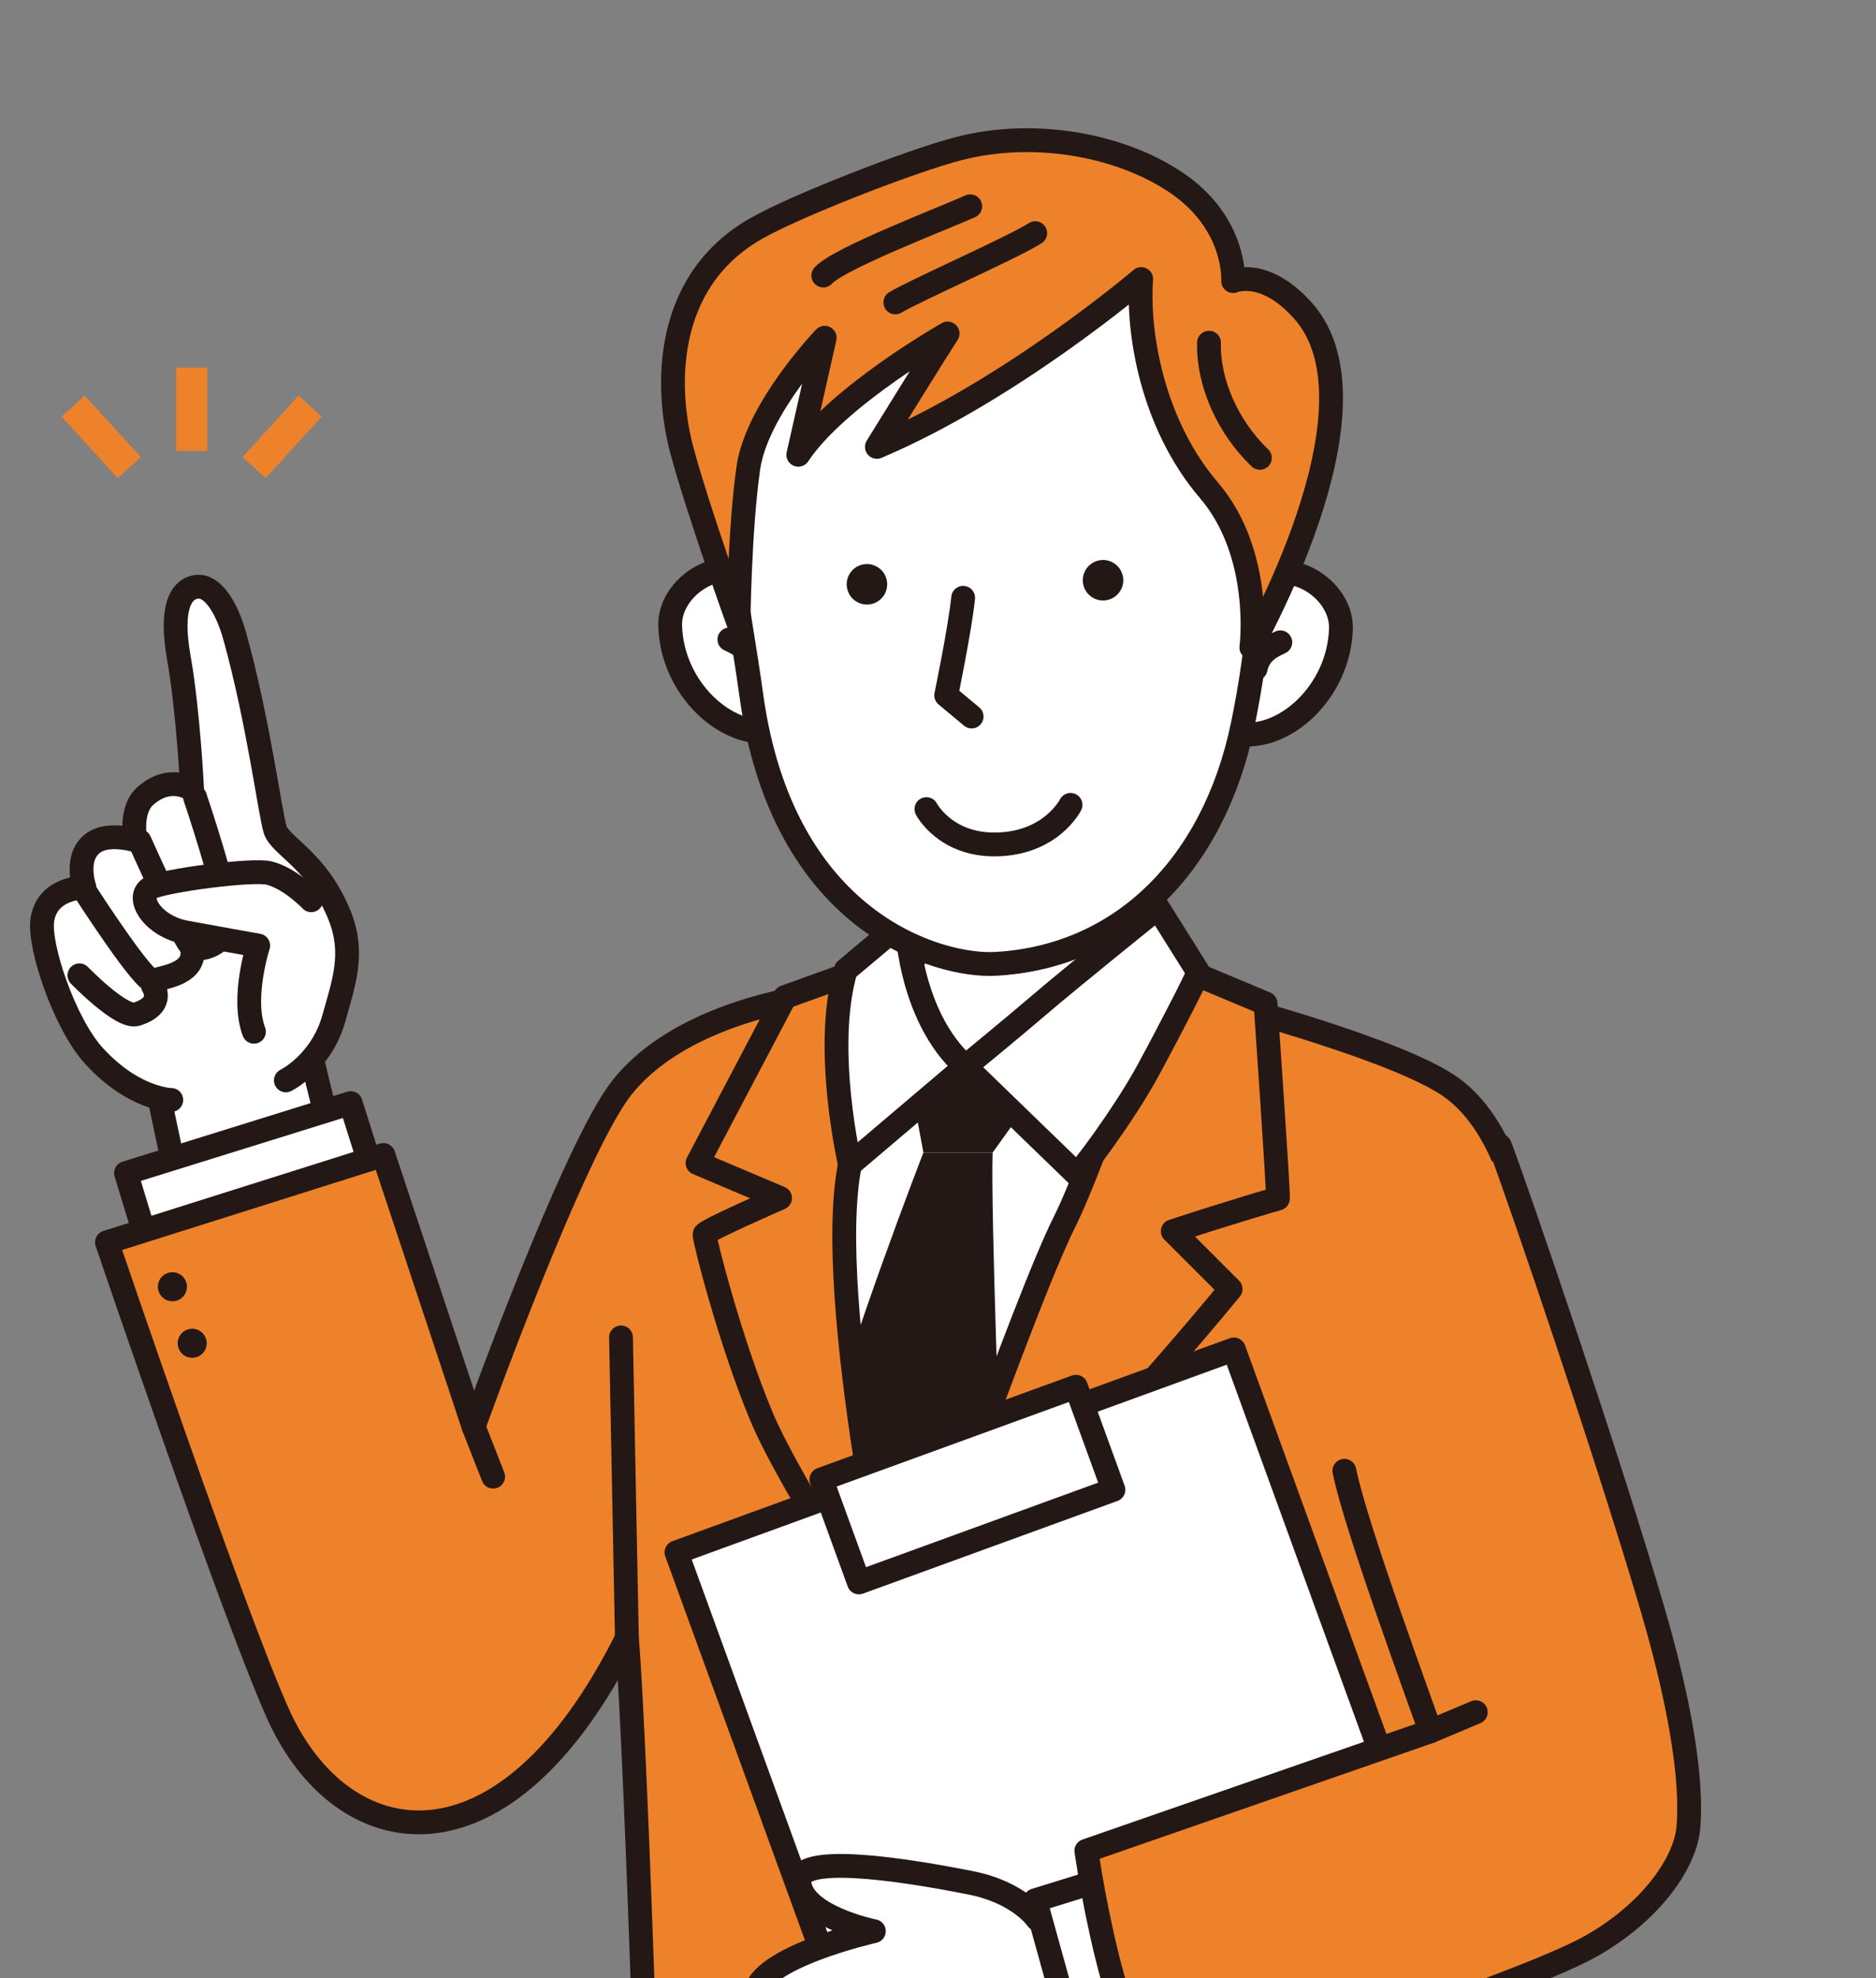 <?xml version="1.0" encoding="UTF-8"?><svg id="a" xmlns="http://www.w3.org/2000/svg" xmlns:xlink="http://www.w3.org/1999/xlink" viewBox="0 0 1055 1112"><rect x="0" y="0" width="1055" height="1112" fill="#808080" stroke="none"/><defs><style>.c,.d,.e{fill:none;}.d{stroke:#ee822a;stroke-width:17.56px;}.f{fill:#ee822a;}.f,.g,.h,.e{stroke:#231815;stroke-linecap:round;stroke-linejoin:round;stroke-width:13.389px;}.g{fill:#dcdddd;}.i{fill:#231815;}.h,.j{fill:#fff;}.k{clip-path:url(#b);}</style><clipPath id="b"><rect class="c" x="-45.793" y="34.82" width="1070.777" height="1077.455"/></clipPath></defs><g class="k"><path class="h" d="M231.592,787.225s-46.876-141.183-59.224-207.388l-87.093,16.969,45.784,215.629,100.532-25.21Z"/><path class="h" d="M160.764,607.356s19.946-9.736,26.989-34.924c5.579-19.952,11.682-36.396,3.364-57.409-12.402-31.331-33.502-39.341-36.385-48.648-2.883-9.307-9.499-61.194-22.646-108.508-4.725-17.006-12.826-28.923-21.206-28.006-9.654,1.056-15.159,12.476-10.342,39.677,5.439,30.714,7.495,74.327,7.495,74.327,0,0-11.97-8.793-26.091,3.421-9.316,8.058-5.804,25.09-5.804,25.09,0,0-13.738-4.152-22.132.552-13.054,7.315-6.51,26.025-6.51,26.025,0,0-20.767-.344-23.678,18.097-2.259,14.31,12.282,58.281,29.151,76.683,22.434,24.474,43.35,24.626,43.35,24.626"/><path class="h" d="M44.661,548.294s23.755,24.542,32.132,21.872c16.628-5.301,9.286-15.794,9.286-15.794"/><path class="h" d="M108.263,535.547c.063,12.059-15.824,13.635-22.397,15.771-4.639,1.508-36.744-48.171-36.744-48.171"/><path class="h" d="M109.659,448.06s19.164,56.812,18.881,70.005c-.248,11.567-16.894,19.015-21.821,12.874-4.928-6.142-28.215-58.093-28.215-58.093"/><path class="h" d="M175.018,506.095s-11.675-12.28-23.633-15.281c-9.502-2.384-59.597,4.288-66.65,8.26-8.991,5.062.81,21.511,19.569,25.072,10.719,2.035,40.898,7.416,40.898,7.416,0,0-9.557,29.558-2.384,48.447"/><polyline class="h" points="211.504 665.418 197.201 620.127 70.864 659.458 84.243 703.392"/><path class="f" d="M865.706,769.342c-1.123-27.624-3.178-123.953-49.005-157.659-28.739-21.138-125.342-46.304-124.828-46.68,7.577-5.55-124.312-17.611-217.688-7.706-43.335,4.597-97.012,19.526-124.425,54.09-27.413,34.564-83.43,190.698-83.43,190.698l-50.724-152.791-155.468,49.099s71.781,211.313,96.541,265.785c35.756,78.663,126.472,95.798,195.862-43.304,5.093,57.125,16.623,399.538,13.155,406.475-3.469,6.937,118.222,12.814,189.385,10.787,133.819-3.812,267.324-26.009,267.324-26.009,0,0-15.433-210.228-16.777-215.42,16.856,11.071,62.186-275.505,60.077-327.364Z"/><path class="h" d="M626.657,443.828s-6.029,84.869,16.518,119.556c22.546,34.687,20.596,33.969,20.596,33.969,0,0-93.839,116.042-139.903,109.842-60.124-8.094-69.374-104.06-69.374-104.06,0,0,26.754,4.717,51.035-42.11,24.281-46.827,7.079-109.33,7.079-109.33"/><path class="j" d="M455.318,585.636s230.956,21.101,224.019,18.789c-6.937-2.312-172.278,325.189-172.278,325.189,0,0-88.361-164.042-77.467-204.941,10.894-40.899,33.242-123.139,25.726-139.036Z"/><path class="e" d="M643.493,584.768s-41.046,189.043-80.936,235.87c-39.89,46.827-65.905,85.561-65.905,85.561-50.296-117.935-15.838-326.782-14.453-326.634"/><polygon class="i" points="509.854 597.205 591.262 601.925 558.227 647.938 519.293 647.938 509.854 597.205"/><path class="i" d="M519.293,647.938s-41.294,106.184-56.631,166.355l41.294,102.645,58.991-81.408s-5.899-156.917-4.719-187.592h-38.934Z"/><path class="f" d="M718.648,673.798c.528-2.394-6.96-109.688-6.96-109.688l-59.074-24.716s-35.095,109.782-54.173,147.937c-23.021,46.043-91.381,242.282-91.381,242.282,0,0,53.186-65.038,90.186-99.725,36.999-34.687,94.811-105.217,94.811-105.217l-32.525-32.525c36.606-11.953,59.118-18.349,59.118-18.349Z"/><path class="f" d="M477.999,654.623c9.903-48.549,27.529-117.196,27.529-117.196l-64.093,23.079-49.17,93.33,46.406,19.664s-42.474,18.511-42.474,20.45c0,3.469,14.483,60.285,31.827,101.909,17.343,41.624,79.034,133.753,79.034,133.753,0,0-44.41-199.738-29.06-274.99Z"/><path class="h" d="M475.64,545.293l34.097-28.626s.511,53.795,33.153,82.898l-64.89,55.058s-15.338-65.677-2.359-109.33Z"/><path class="h" d="M542.89,599.565l62.531,60.564c1.211.497,26.726-33.518,40.114-58.205,13.918-25.665,29.052-55.339,28.316-55.452l-22.679-36.162s-49.29,39.702-65.808,53.86c-16.517,14.158-42.473,35.395-42.473,35.395Z"/><circle class="h" cx="506.559" cy="1031.551" r="17.413" transform="translate(-592.521 1367.295) rotate(-80.833)"/><line class="f" x1="352.541" y1="920.873" x2="349.233" y2="751.861"/><path class="h" d="M696.121,412.519c25.979,4.324,56.953-23.474,57.972-59.16.638-22.35-30.008-42.069-49.236-25.089-7.081,6.254-15.296,15.961-18.052,20.523"/><path class="h" d="M720.005,361.09c-5.386,2.454-12.046,5.866-13.866,14.778"/><path class="h" d="M434.851,410.929c-25.979,4.324-56.953-23.474-57.972-59.16-.638-22.35,30.008-42.069,49.236-25.088,7.082,6.254,15.296,15.961,18.052,20.523"/><path class="h" d="M410.173,359.501c5.385,2.454,12.046,5.866,13.866,14.778"/><path class="h" d="M408.107,248.039c-5.188,35.396,7.638,93.387,14.356,142.456,17.653,128.949,105.977,152.992,137.064,151.366,70.599-3.693,122.917-55.01,139.339-134.414,8.541-41.295,17.714-110.976,1.635-156.698-16.079-45.722-71.846-161.795-180.628-93.819-63.791,39.863-102.394,27.155-111.766,91.108Z"/><path class="h" d="M602.036,452.472s-11.124,22.248-42.907,22.248c-27.81,0-38.139-19.864-38.139-19.864"/><path class="h" d="M546.416,402.811l-14.302-11.919s7.747-37.432,9.535-54.826"/><path class="i" d="M630.979,322.213c2.199,5.891-.794,12.45-6.685,14.649-5.891,2.199-12.45-.794-14.648-6.686-2.199-5.891.794-12.45,6.685-14.649,5.891-2.199,12.449.794,14.648,6.686Z"/><path class="i" d="M498.207,324.495c2.199,5.891-.794,12.449-6.686,14.649-5.891,2.199-12.449-.794-14.649-6.685-2.199-5.892.794-12.45,6.686-14.649,5.891-2.199,12.449.794,14.648,6.685Z"/><path class="f" d="M420.852,262.992c-5.016,34.983-5.541,87.377-5.541,87.377,0,0-22.558-62.723-31.783-96.938-9.224-34.215-11.124-94.554,41.318-124.748,22.587-13.005,88.317-38.465,114.359-45.153,42.336-10.874,89.781-2.242,121.28,18.453,35.217,23.139,32.989,56.04,32.989,56.04,0,0,17.59-7.737,39.319,16.691,48.816,54.88-31.734,192.093-29.052,189.163,0,0,6.754-52.442-23.837-88.198-32.196-37.631-40.335-89.186-38.139-118.789,0,0-73.101,62.374-148.633,94.337,0,0,30.226-48.965,39.776-63.746,0,0-62.211,35.252-83.971,68.188l14.844-65.804s-38.14,39.729-42.928,73.126Z"/><path class="e" d="M679.905,192.646c-.615,22.668,10.829,47.795,28.605,64.758"/><path class="e" d="M545.622,115.97c-15.891,7.151-73.893,29.27-82.636,38.934"/><path class="e" d="M503.509,170.001c12.961-7.57,66.55-31.094,78.663-38.934"/><line class="g" x1="266.329" y1="802.084" x2="277.324" y2="830.127"/><path class="i" d="M104.855,725.454c-1.153,4.359-5.621,6.959-9.981,5.806-4.359-1.153-6.959-5.621-5.806-9.981,1.153-4.359,5.621-6.959,9.981-5.806,4.359,1.153,6.959,5.621,5.806,9.981Z"/><path class="i" d="M115.979,757.237c-1.153,4.359-5.621,6.959-9.981,5.806-4.359-1.153-6.959-5.621-5.806-9.981,1.153-4.359,5.621-6.959,9.981-5.806,4.359,1.153,6.959,5.621,5.806,9.981Z"/><rect class="h" x="446.713" y="802.185" width="333.567" height="446.435" transform="translate(-313.71 271.668) rotate(-20)"/><rect class="h" x="467.882" y="803.769" width="152.326" height="61.635" transform="translate(-252.635 236.406) rotate(-20)"/><path class="h" d="M583.412,1078.951s-9.906-14.966-37.442-20.461c-42.963-8.574-97.373-15.977-96.492-.734,1.135,19.642,41.942,27.886,41.942,27.886,0,0-64.999,14.65-66.702,35.476-1.702,20.826,30.13,17.65,30.13,17.65,0,0-23.02,16.561-20.558,31.013,2.462,14.452,24.63,8.304,24.63,8.304,0,0-18.439,19.797-8.981,30.373,9.457,10.576,30.783.026,30.783.026,0,0-6.009,14.043,10.313,22.996,6.621,3.632,66.048-22.58,86.073-37.289,20.024-14.709,28.064-42.25,28.064-42.25l50.183-14.903-11.379-72.068-60.564,13.98Z"/><polyline class="h" points="649.615 1047.422 582.161 1068.288 609.931 1168.38 678.775 1149.51"/><path class="f" d="M843.482,644.091c10.707,28.176,60.897,175.258,85.885,260.673,7.258,24.81,23.265,83.239,20.155,122.274-1.597,20.047-20.947,47.978-55.09,67.184-42.998,24.186-243.501,87.817-243.501,87.817,0,0-15.3-34.874-25.234-70.35-9.406-33.592-14.78-71.215-14.78-71.215l193.489-67.184c-5.375-16.124-42.042-114.81-48.372-146.46"/><line class="g" x1="804.405" y1="973.29" x2="829.935" y2="962.541"/><line class="d" x1="107.828" y1="206.644" x2="107.828" y2="253.47"/><line class="d" x1="41.155" y1="228.283" x2="72.708" y2="262.879"/><line class="d" x1="174.448" y1="228.283" x2="142.896" y2="262.879"/></g></svg>